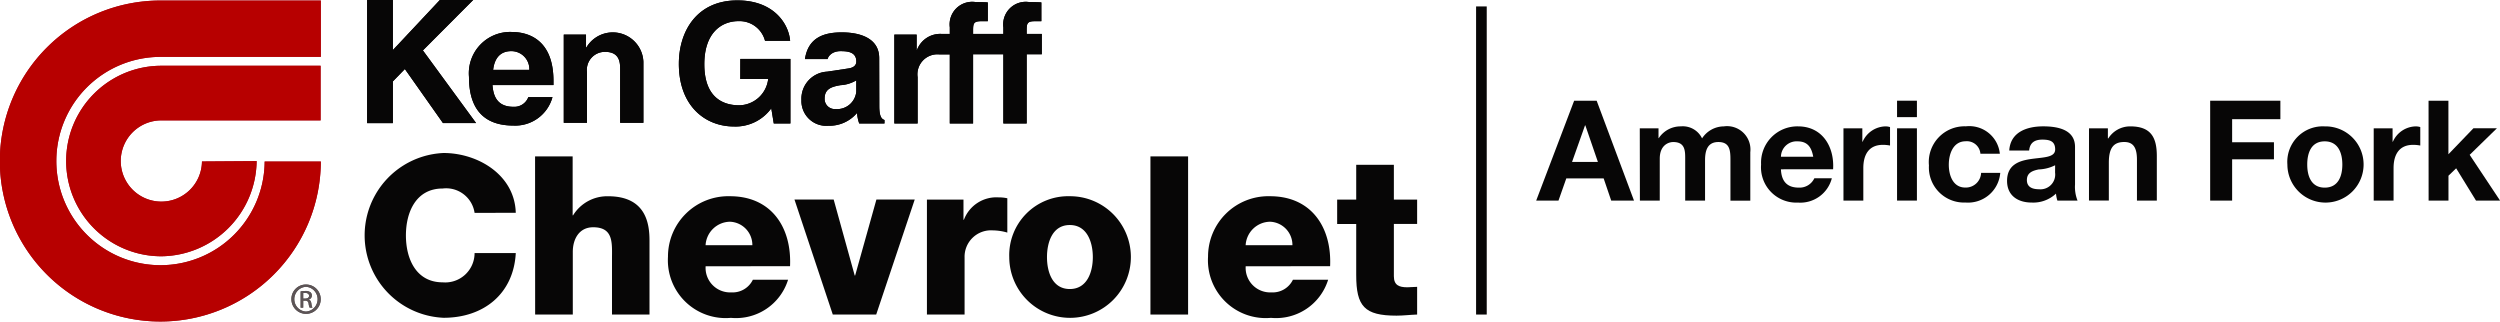 <svg id="KGAmericanForkChevy_Logo" xmlns="http://www.w3.org/2000/svg" xmlns:xlink="http://www.w3.org/1999/xlink" width="165.193" height="21.245" viewBox="0 0 165.193 21.245">
  <defs>
    <clipPath id="clip-path">
      <rect id="Rectangle_2564" data-name="Rectangle 2564" width="165.193" height="21.245" fill="none"/>
    </clipPath>
  </defs>
  <g id="Group_1032" data-name="Group 1032" clip-path="url(#clip-path)">
    <path id="Path_5095" data-name="Path 5095" d="M56.5,53.571a2.683,2.683,0,1,1-2.683-2.714H64.34v-3.61H53.82a6.294,6.294,0,1,0,0,12.589,6.365,6.365,0,0,0,6.293-6.291Z" transform="translate(-43.155 -42.902)" fill="#a32035"/>
    <path id="Path_5096" data-name="Path 5096" d="M10.6,4.1H21.2V.376H10.6a10.605,10.605,0,1,0,10.6,10.637H17.487A6.882,6.882,0,1,1,10.6,4.1" transform="translate(0 -0.341)" fill="#a32035"/>
    <path id="Path_5097" data-name="Path 5097" d="M210.316,204.421a.969.969,0,1,1-.962.966.955.955,0,0,1,.962-.966Zm0,.15a.82.82,0,0,0,0,1.637.82.82,0,0,0,0-1.637Zm-.181,1.38h-.172v-1.077a1.691,1.691,0,0,1,.306-.027.561.561,0,0,1,.335.081.262.262,0,0,1,.1.223.269.269,0,0,1-.211.263v.008c.095.017.16.1.182.263a.849.849,0,0,0,.069.266h-.181a.805.805,0,0,1-.073-.275.2.2,0,0,0-.233-.188h-.121Zm0-.6h.124c.142,0,.262-.053.262-.185,0-.095-.067-.19-.262-.19a1.1,1.1,0,0,0-.124.008Z" transform="translate(-190.099 -185.62)" fill="#5c5456"/>
    <path id="Path_5098" data-name="Path 5098" d="M491.738,4.238h3.309V8.5h-1.1l-.164-1a2.91,2.91,0,0,1-2.465,1.2c-1.912,0-3.643-1.368-3.643-4.139,0-2.162,1.2-4.2,3.875-4.192,2.43,0,3.389,1.577,3.478,2.669H493.37a1.744,1.744,0,0,0-1.742-1.3c-1.178,0-2.269.816-2.269,2.845,0,2.156,1.178,2.716,2.3,2.716a1.957,1.957,0,0,0,1.919-1.735h-1.843Z" transform="translate(-442.819 -0.342)" fill="#070606"/>
    <path id="Path_5099" data-name="Path 5099" d="M579.333,27.166a1.275,1.275,0,0,1-1.377,1.15.671.671,0,0,1-.715-.7c0-.638.473-.78,1.046-.879a2.255,2.255,0,0,0,1.046-.319Zm1.514-2.215c0-1.447-1.514-1.684-2.341-1.7-1.253-.027-2.345.3-2.565,1.762h1.5c-.011-.05.173-.533.881-.524.4.006,1.013.033,1.013.683,0,.331-.3.43-.54.463l-1.387.209a1.791,1.791,0,0,0-1.7,1.874,1.642,1.642,0,0,0,1.782,1.7,2.385,2.385,0,0,0,1.894-.849,2.579,2.579,0,0,0,.143.7h1.669v-.23c-.187-.066-.342-.22-.342-.914Z" transform="translate(-522.752 -21.109)" fill="#070606"/>
    <path id="Path_5100" data-name="Path 5100" d="M645.642,3.6a1.638,1.638,0,0,0-1.613,1.064h-.022V3.646h-1.473V9.518h1.538V6.46A1.322,1.322,0,0,1,645.5,4.953c.144,0,.2,0,.344,0h.353V9.518h1.54V4.943h2V9.518h1.54V4.943h1V3.6h-1V3.413c0-.486.011-.652.54-.652h.431V1.519c-.132-.01-.342-.022-.794-.022a1.494,1.494,0,0,0-1.716,1.674V3.6h-2V3.413c0-.486.011-.652.541-.652h.43V1.519c-.132-.01-.342-.022-.794-.022a1.494,1.494,0,0,0-1.717,1.674V3.6Z" transform="translate(-583.438 -1.359)" fill="#070606"/>
    <path id="Path_5101" data-name="Path 5101" d="M265.459,8.136h-1.7V0h1.7V3.309L268.565,0h2.2l-3.322,3.331,3.515,4.8H268.77l-2.517-3.57-.793.816Z" transform="translate(-239.5 0)" fill="#070606"/>
    <path id="Path_5102" data-name="Path 5102" d="M338.543,25.445c.088-.775.474-1.239,1.2-1.239a1.19,1.19,0,0,1,1.192,1.239Zm2.326,1.8a.99.99,0,0,1-.992.639c-1.246,0-1.334-.993-1.379-1.435h4.032v-.275c0-2.682-1.606-3.234-2.764-3.234a2.731,2.731,0,0,0-2.819,2.971c0,2.416,1.274,3.212,2.93,3.212a2.55,2.55,0,0,0,2.587-1.878Z" transform="translate(-305.958 -20.827)" fill="#070606"/>
    <path id="Path_5103" data-name="Path 5103" d="M410.292,29.238h-1.536V25.7c0-.426-.022-1.149-.992-1.149a1.191,1.191,0,0,0-1.2,1.347v3.34H405.03V23.412H406.5v.855h.021a2.025,2.025,0,0,1,3.771.94Z" transform="translate(-367.778 -21.124)" fill="#070606"/>
    <path id="Path_5104" data-name="Path 5104" d="M56.5,53.571a2.683,2.683,0,1,1-2.683-2.714H64.34v-3.61H53.82a6.294,6.294,0,1,0,0,12.589,6.365,6.365,0,0,0,6.293-6.291Z" transform="translate(-43.155 -42.902)" fill="#b70000"/>
    <path id="Path_5105" data-name="Path 5105" d="M10.6,4.1H21.2V.376H10.6a10.605,10.605,0,1,0,10.6,10.637H17.487A6.882,6.882,0,1,1,10.6,4.1" transform="translate(0 -0.341)" fill="#b70000"/>
    <path id="Path_5106" data-name="Path 5106" d="M210.316,204.421a.969.969,0,1,1-.962.966.955.955,0,0,1,.962-.966Zm0,.15a.82.82,0,0,0,0,1.637.82.82,0,0,0,0-1.637Zm-.181,1.38h-.172v-1.077a1.691,1.691,0,0,1,.306-.027.561.561,0,0,1,.335.081.262.262,0,0,1,.1.223.269.269,0,0,1-.211.263v.008c.095.017.16.1.182.263a.849.849,0,0,0,.069.266h-.181a.805.805,0,0,1-.073-.275.2.2,0,0,0-.233-.188h-.121Zm0-.6h.124c.142,0,.262-.053.262-.185,0-.095-.067-.19-.262-.19a1.1,1.1,0,0,0-.124.008Z" transform="translate(-190.099 -185.62)" fill="#5c5456"/>
    <path id="Path_5107" data-name="Path 5107" d="M491.738,4.238h3.309V8.5h-1.1l-.164-1a2.91,2.91,0,0,1-2.465,1.2c-1.912,0-3.643-1.368-3.643-4.139,0-2.162,1.2-4.2,3.875-4.192,2.43,0,3.389,1.577,3.478,2.669H493.37a1.744,1.744,0,0,0-1.742-1.3c-1.178,0-2.269.816-2.269,2.845,0,2.156,1.178,2.716,2.3,2.716a1.957,1.957,0,0,0,1.919-1.735h-1.843Z" transform="translate(-442.819 -0.342)" fill="#070606"/>
    <path id="Path_5108" data-name="Path 5108" d="M579.333,27.166a1.275,1.275,0,0,1-1.377,1.15.671.671,0,0,1-.715-.7c0-.638.473-.78,1.046-.879a2.255,2.255,0,0,0,1.046-.319Zm1.514-2.215c0-1.447-1.514-1.684-2.341-1.7-1.253-.027-2.345.3-2.565,1.762h1.5c-.011-.05.173-.533.881-.524.4.006,1.013.033,1.013.683,0,.331-.3.43-.54.463l-1.387.209a1.791,1.791,0,0,0-1.7,1.874,1.642,1.642,0,0,0,1.782,1.7,2.385,2.385,0,0,0,1.894-.849,2.579,2.579,0,0,0,.143.7h1.669v-.23c-.187-.066-.342-.22-.342-.914Z" transform="translate(-522.752 -21.109)" fill="#070606"/>
    <path id="Path_5109" data-name="Path 5109" d="M645.642,3.6a1.638,1.638,0,0,0-1.613,1.064h-.022V3.646h-1.473V9.518h1.538V6.46A1.322,1.322,0,0,1,645.5,4.953c.144,0,.2,0,.344,0h.353V9.518h1.54V4.943h2V9.518h1.54V4.943h1V3.6h-1V3.413c0-.486.011-.652.54-.652h.431V1.519c-.132-.01-.342-.022-.794-.022a1.494,1.494,0,0,0-1.716,1.674V3.6h-2V3.413c0-.486.011-.652.541-.652h.43V1.519c-.132-.01-.342-.022-.794-.022a1.494,1.494,0,0,0-1.717,1.674V3.6Z" transform="translate(-583.438 -1.359)" fill="#070606"/>
    <path id="Path_5110" data-name="Path 5110" d="M265.459,8.136h-1.7V0h1.7V3.309L268.565,0h2.2l-3.322,3.331,3.515,4.8H268.77l-2.517-3.57-.793.816Z" transform="translate(-239.5 0)" fill="#070606"/>
    <path id="Path_5111" data-name="Path 5111" d="M338.543,25.445c.088-.775.474-1.239,1.2-1.239a1.19,1.19,0,0,1,1.192,1.239Zm2.326,1.8a.99.99,0,0,1-.992.639c-1.246,0-1.334-.993-1.379-1.435h4.032v-.275c0-2.682-1.606-3.234-2.764-3.234a2.731,2.731,0,0,0-2.819,2.971c0,2.416,1.274,3.212,2.93,3.212a2.55,2.55,0,0,0,2.587-1.878Z" transform="translate(-305.958 -20.827)" fill="#070606"/>
    <path id="Path_5112" data-name="Path 5112" d="M410.292,29.238h-1.536V25.7c0-.426-.022-1.149-.992-1.149a1.191,1.191,0,0,0-1.2,1.347v3.34H405.03V23.412H406.5v.855h.021a2.025,2.025,0,0,1,3.771.94Z" transform="translate(-367.778 -21.124)" fill="#070606"/>
    <path id="Path_5113" data-name="Path 5113" d="M269.291,113.927a1.9,1.9,0,0,0-2.108-1.61c-1.756,0-2.429,1.551-2.429,3.1s.673,3.1,2.429,3.1a1.94,1.94,0,0,0,2.108-1.932h2.722c-.146,2.693-2.122,4.274-4.771,4.274a5.449,5.449,0,0,1,0-10.888c2.254,0,4.7,1.434,4.771,3.951Z" transform="translate(-237.932 -99.861)" fill="#070606"/>
    <path id="Path_5114" data-name="Path 5114" d="M384.417,112.356H386.9v3.893h.029a2.649,2.649,0,0,1,2.312-1.259c2.532,0,2.737,1.844,2.737,2.942v4.874H389.5v-3.674c0-1.039.117-2.093-1.244-2.093-.937,0-1.346.791-1.346,1.625v4.142h-2.488Z" transform="translate(-349.061 -102.022)" fill="#070606"/>
    <path id="Path_5115" data-name="Path 5115" d="M482.393,145.627a1.621,1.621,0,0,0,1.7,1.727,1.484,1.484,0,0,0,1.42-.834h2.327a3.6,3.6,0,0,1-3.776,2.517A3.82,3.82,0,0,1,479.905,145a3.987,3.987,0,0,1,4.1-4c2.722,0,4.083,2.049,3.966,4.625Zm3.088-1.39A1.539,1.539,0,0,0,484,142.685a1.64,1.64,0,0,0-1.61,1.551Z" transform="translate(-435.767 -128.034)" fill="#070606"/>
    <path id="Path_5116" data-name="Path 5116" d="M576.177,150.986h-2.869l-2.532-7.6h2.591l1.39,5.02h.029l1.405-5.02h2.532Z" transform="translate(-518.28 -130.202)" fill="#070606"/>
    <path id="Path_5117" data-name="Path 5117" d="M665.946,141.942h2.415v1.332h.029a2.291,2.291,0,0,1,2.283-1.478,2.666,2.666,0,0,1,.585.059v2.268a3.505,3.505,0,0,0-.951-.146,1.747,1.747,0,0,0-1.873,1.8v3.761h-2.488Z" transform="translate(-604.697 -128.754)" fill="#070606"/>
    <path id="Path_5118" data-name="Path 5118" d="M729.148,141a4.018,4.018,0,1,1-4,4.025,3.895,3.895,0,0,1,4-4.025m0,6.132c1.156,0,1.522-1.141,1.522-2.107s-.366-2.122-1.522-2.122-1.507,1.156-1.507,2.122.351,2.107,1.507,2.107" transform="translate(-658.459 -128.034)" fill="#070606"/>
    <rect id="Rectangle_2562" data-name="Rectangle 2562" width="2.488" height="10.45" transform="translate(76.018 10.334)" fill="#070606"/>
    <path id="Path_5119" data-name="Path 5119" d="M870.393,145.627a1.621,1.621,0,0,0,1.7,1.727,1.484,1.484,0,0,0,1.42-.834h2.327a3.6,3.6,0,0,1-3.776,2.517A3.82,3.82,0,0,1,867.905,145a3.987,3.987,0,0,1,4.1-4c2.722,0,4.083,2.049,3.966,4.625Zm3.088-1.39A1.538,1.538,0,0,0,872,142.685a1.64,1.64,0,0,0-1.61,1.551Z" transform="translate(-788.081 -128.034)" fill="#070606"/>
    <path id="Path_5120" data-name="Path 5120" d="M965.969,122.317h-1.537v3.454c0,.6.351.731.893.731.205,0,.425-.029.644-.029v1.83c-.454.014-.907.073-1.361.073-2.122,0-2.664-.615-2.664-2.678v-3.38h-1.259v-1.61h1.259v-2.3h2.488v2.3h1.537Z" transform="translate(-872.329 -107.519)" fill="#070606"/>
    <rect id="Rectangle_2563" data-name="Rectangle 2563" width="0.703" height="20.359" transform="translate(97.536 0.425)" fill="#070606"/>
    <path id="Path_5121" data-name="Path 5121" d="M1106.208,72.4h1.488l2.467,6.6h-1.506l-.5-1.469h-2.467L1105.173,79H1103.7Zm-.139,4.047h1.709l-.831-2.42h-.019Z" transform="translate(-1002.193 -65.745)" fill="#070606"/>
    <path id="Path_5122" data-name="Path 5122" d="M1178.084,90.923h1.238v.646h.018a1.725,1.725,0,0,1,1.46-.776,1.413,1.413,0,0,1,1.4.794,1.734,1.734,0,0,1,1.441-.794,1.545,1.545,0,0,1,1.746,1.709v3.2h-1.312V92.993c0-.638-.056-1.165-.8-1.165s-.878.61-.878,1.211V95.7h-1.312V93.02c0-.554.037-1.192-.794-1.192-.259,0-.887.166-.887,1.1V95.7h-1.312Z" transform="translate(-1069.732 -82.443)" fill="#070606"/>
    <path id="Path_5123" data-name="Path 5123" d="M1266.545,93.63c.036.831.443,1.21,1.174,1.21a1.08,1.08,0,0,0,1.035-.619h1.155a2.149,2.149,0,0,1-2.236,1.608,2.333,2.333,0,0,1-2.439-2.514,2.4,2.4,0,0,1,2.439-2.522c1.626,0,2.412,1.367,2.319,2.836Zm2.134-.831c-.12-.666-.406-1.016-1.043-1.016a1.033,1.033,0,0,0-1.09,1.016Z" transform="translate(-1148.866 -82.443)" fill="#070606"/>
    <path id="Path_5124" data-name="Path 5124" d="M1324.423,90.923h1.247v.887h.019a1.688,1.688,0,0,1,1.525-1.016.974.974,0,0,1,.286.046v1.22a2.383,2.383,0,0,0-.471-.046c-.961,0-1.294.693-1.294,1.533V95.7h-1.312Z" transform="translate(-1202.612 -82.443)" fill="#070606"/>
    <path id="Path_5125" data-name="Path 5125" d="M1364.238,73.486h-1.312V72.4h1.312Zm-1.312.739h1.312V79h-1.312Z" transform="translate(-1237.574 -65.746)" fill="#070606"/>
    <path id="Path_5126" data-name="Path 5126" d="M1389.239,92.6a.894.894,0,0,0-.97-.822c-.841,0-1.119.85-1.119,1.552,0,.684.268,1.506,1.091,1.506a1.011,1.011,0,0,0,1.044-.97h1.265a2.135,2.135,0,0,1-2.3,1.959,2.319,2.319,0,0,1-2.412-2.449,2.363,2.363,0,0,1,2.44-2.586,2.028,2.028,0,0,1,2.245,1.811Z" transform="translate(-1258.379 -82.443)" fill="#070606"/>
    <path id="Path_5127" data-name="Path 5127" d="M1442.076,92.392c.074-1.229,1.173-1.6,2.246-1.6.952,0,2.1.212,2.1,1.358v2.486a2.443,2.443,0,0,0,.166,1.062h-1.331a2.015,2.015,0,0,1-.092-.462,2.19,2.19,0,0,1-1.607.591c-.906,0-1.627-.453-1.627-1.432,0-1.081.813-1.339,1.627-1.451s1.552-.093,1.552-.628c0-.564-.388-.647-.85-.647-.5,0-.822.2-.869.721Zm3.031.97a2.6,2.6,0,0,1-1.09.277c-.407.084-.776.222-.776.7s.378.609.8.609a.975.975,0,0,0,1.063-1.1Z" transform="translate(-1309.31 -82.443)" fill="#070606"/>
    <path id="Path_5128" data-name="Path 5128" d="M1500.832,90.923h1.247v.665h.028a1.7,1.7,0,0,1,1.459-.794c1.4,0,1.747.785,1.747,1.968V95.7H1504V93c0-.786-.231-1.174-.841-1.174-.712,0-1.017.4-1.017,1.368v2.5h-1.312Z" transform="translate(-1362.796 -82.443)" fill="#070606"/>
    <path id="Path_5129" data-name="Path 5129" d="M1587.875,72.4h4.639v1.22h-3.188v1.525h2.763v1.127h-2.763V79h-1.451Z" transform="translate(-1441.833 -65.745)" fill="#070606"/>
    <path id="Path_5130" data-name="Path 5130" d="M1645.826,90.794a2.518,2.518,0,1,1-2.467,2.522,2.345,2.345,0,0,1,2.467-2.522m0,4.047c.9,0,1.164-.767,1.164-1.525s-.268-1.533-1.164-1.533-1.155.767-1.155,1.533.268,1.525,1.155,1.525" transform="translate(-1492.215 -82.443)" fill="#070606"/>
    <path id="Path_5131" data-name="Path 5131" d="M1705.371,90.923h1.247v.887h.019a1.688,1.688,0,0,1,1.524-1.016.977.977,0,0,1,.287.046v1.22a2.387,2.387,0,0,0-.471-.046c-.961,0-1.294.693-1.294,1.533V95.7h-1.312Z" transform="translate(-1548.523 -82.443)" fill="#070606"/>
    <path id="Path_5132" data-name="Path 5132" d="M1744.774,72.4h1.312v3.539l1.653-1.718h1.552l-1.8,1.755L1749.5,79h-1.59l-1.312-2.134-.508.49V79h-1.312Z" transform="translate(-1584.302 -65.745)" fill="#070606"/>
  </g>
</svg>
